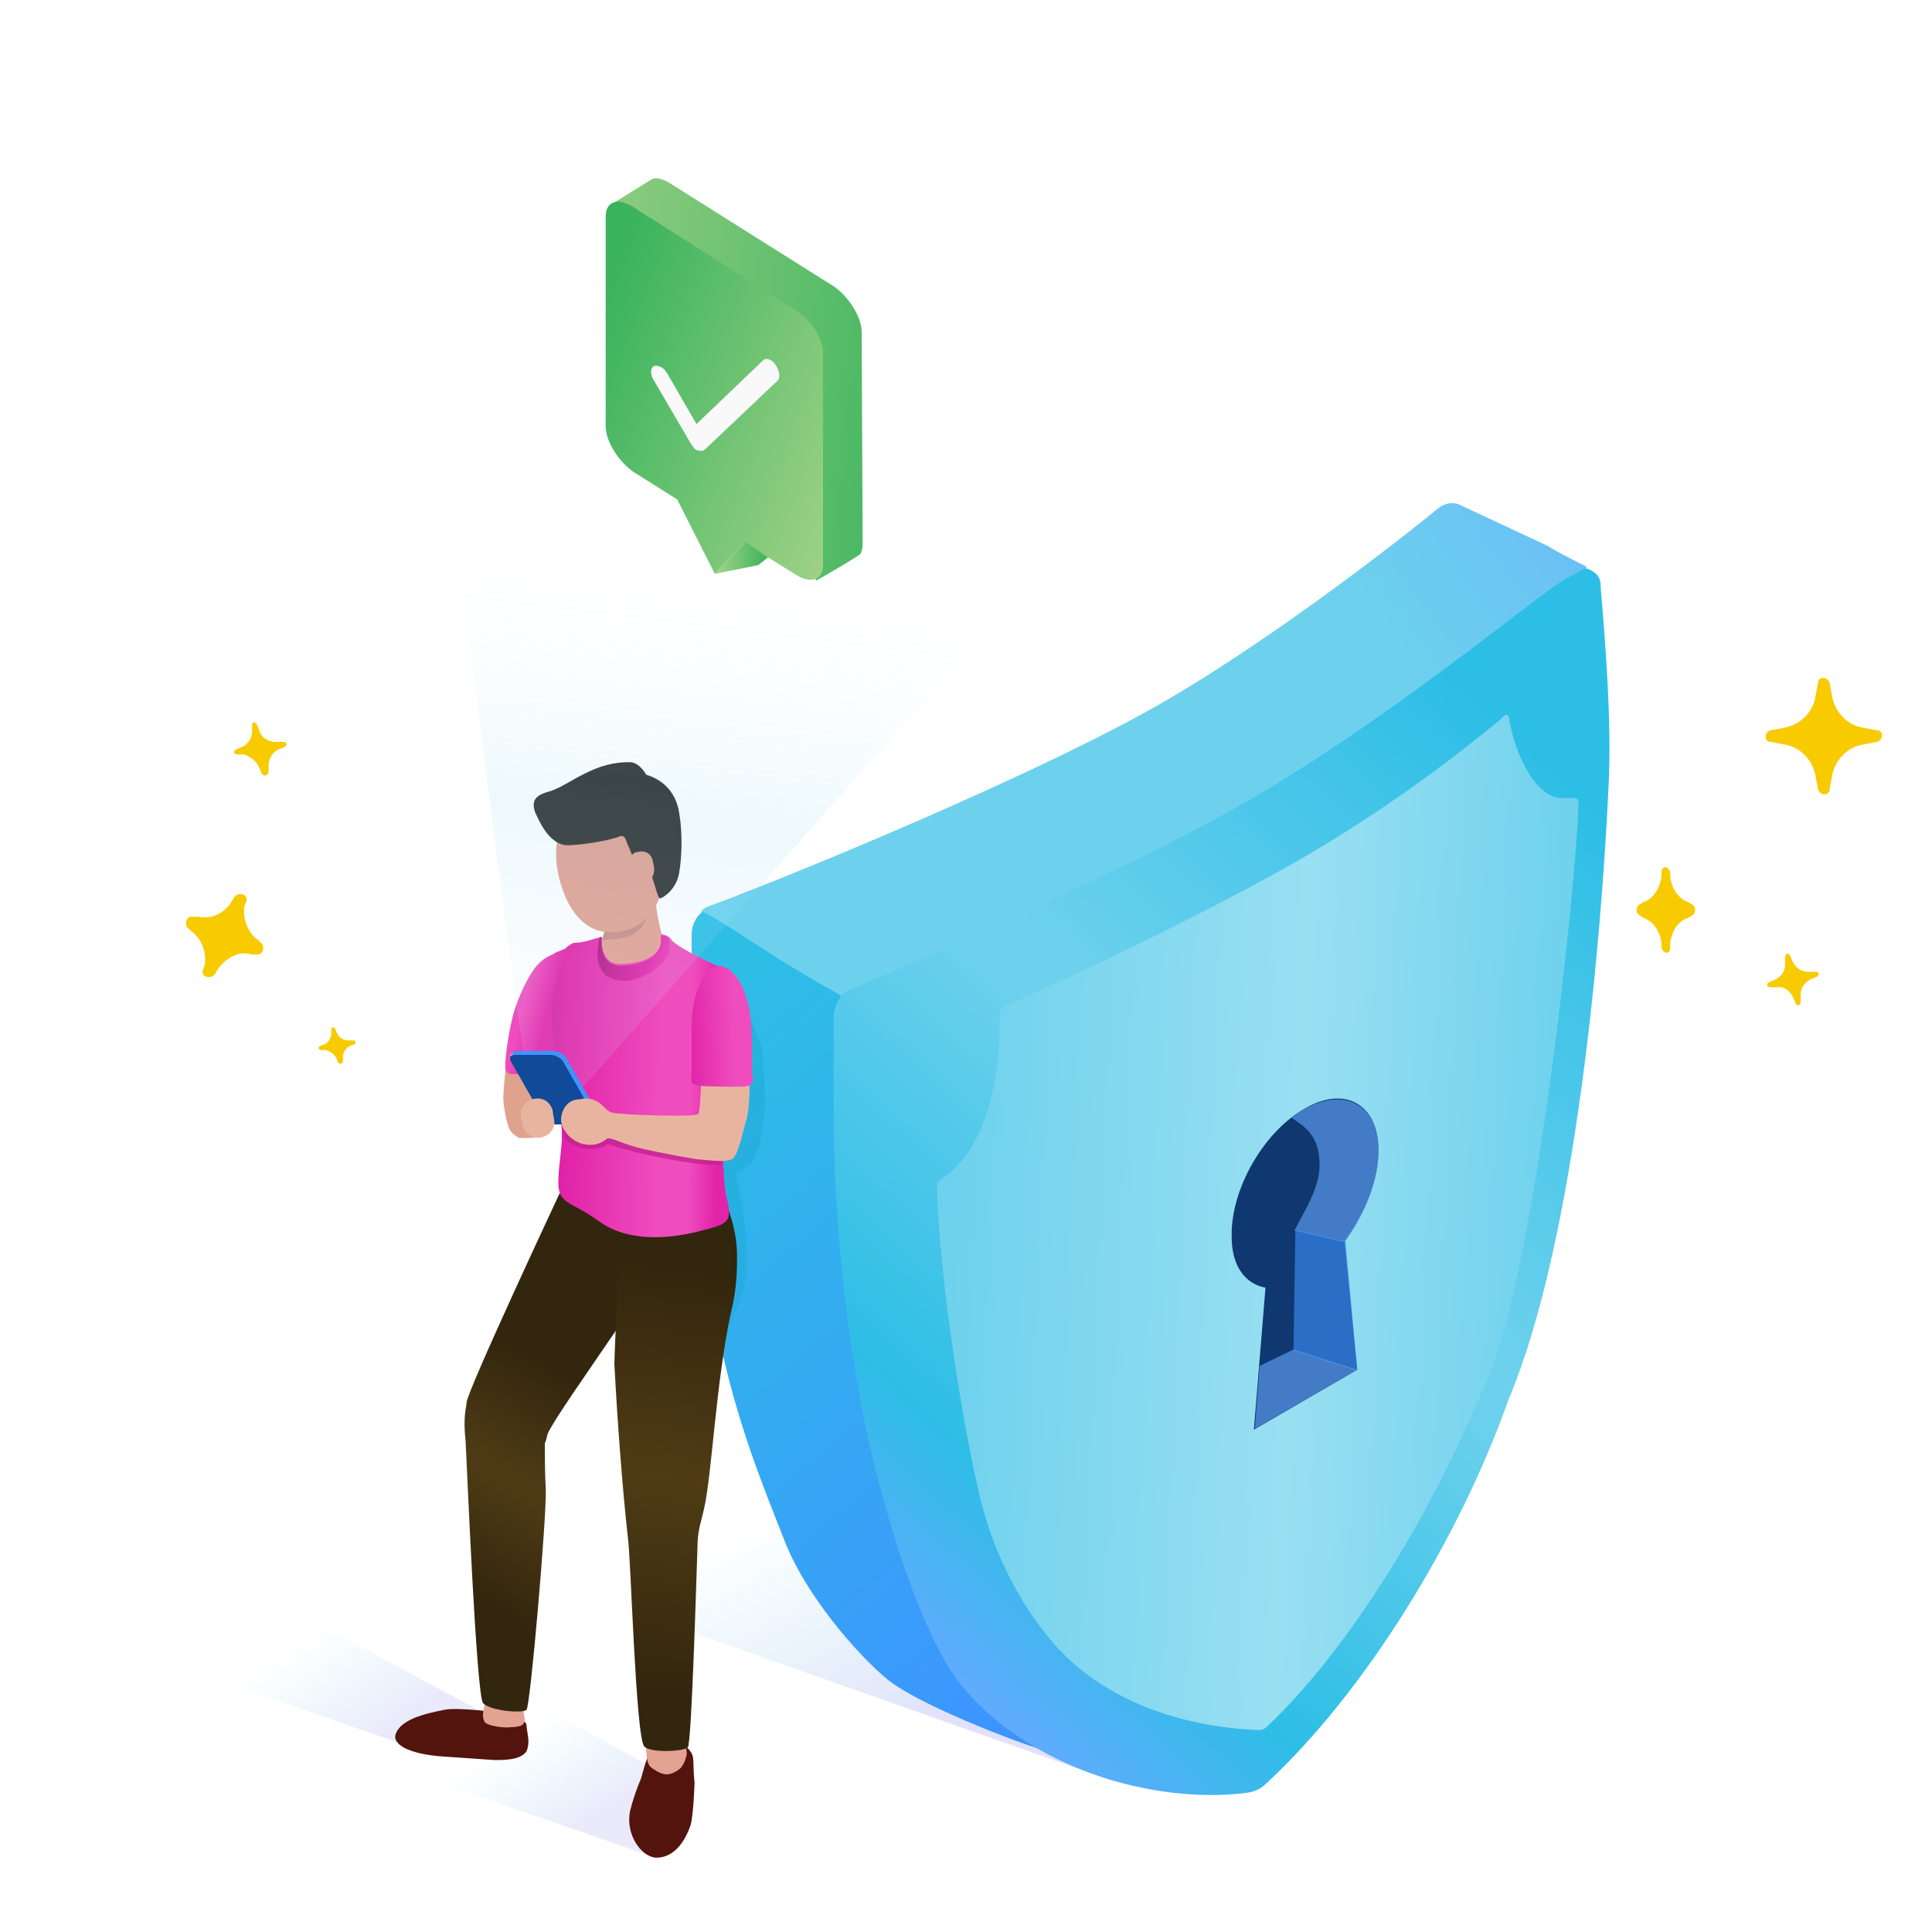 <svg width="200" height="200" viewBox="0 0 200 200" fill="none" xmlns="http://www.w3.org/2000/svg">
<path d="M133.7 163.799L70.7 136.699L43.7 159.099L115.3 184.399L133.7 163.799Z" fill="url(#paint0_linear)"/>
<path d="M108.2 181.2C107.9 181.3 95.6 176.9 91.8 173.8C88.8 171.3 83.3 165.1 81.1 159.2C76.9 148.5 71.6 136.3 71.6 106.3V96.799C71.6 95.499 72.3 94.499 73.4 93.9C73.5 93.9 73.7 93.799 73.8 93.799L77.7 92.499C78.5 92.2 79.3 92.499 79.7 93.1L80.4 93.799L88.2 102.4C88.5 102.7 87.4 103 87.4 103.3C87.4 103.7 86.9 104.6 86.9 105.1C86.9 108.4 86.8 112.1 86.8 115C86.9 130.6 93.7 166.3 100.2 174.6C101.4 176 102.8 177.2 104.1 178.4C105.6 179.8 107.2 180.6 108.2 181.2Z" fill="url(#paint1_linear)"/>
<path d="M164.8 59.099C165.7 59.599 165.7 60.3 165.7 60.8C166.1 65.6 166.9 74.7 166.5 81.7C165.8 96.7 163.2 128.1 156.2 144.8C151.1 159.2 141.4 175.1 131 184.7C130.5 185.2 129.8 185.5 129 185.6C119.5 186.8 106.4 183.1 99.3 174.2C96.3 170.3 93.1 162 90.5 151.6C87.4 139.2 86.3 124.3 86.3 115.8C86.3 113.1 86.3 108.8 86.3 105.3C86.3 103.9 87.2 102.6 88.5 101.9C96.3 98.4 122.7 86.4 131.6 81.2C138.9 76.9 155.9 64.4 162.8 59.2C163.1 59.099 163.7 58.4 164.8 59.099Z" fill="url(#paint2_linear)"/>
<path d="M156.3 74.799C157 78.599 159.3 83.099 162.2 82.599C163.4 82.599 163.4 82.599 163.4 83.399C163.1 91.999 159.2 129.499 154.3 141.899C148.4 156.699 139.5 170.899 131.1 178.799C131 178.899 130.7 179.099 130.4 179.099C122.3 178.799 113.6 175.999 108.3 169.199C106.3 166.699 103 161.799 101.3 154.399C99 144.299 97.1 129.799 97 122.799C97 122.499 97.1 122.299 97.4 122.099C103.4 118.199 103.5 108.099 103.5 104.899C103.5 104.499 103.8 104.199 104 104.099C112.2 100.699 126.9 93.399 134.7 88.899C142.1 84.599 149 79.699 155.3 74.499C155.9 73.799 156.2 73.799 156.3 74.799Z" fill="url(#paint3_linear)"/>
<path d="M135 114.8C139.2 112.3 142.7 114.3 142.7 119.1C142.7 122.2 141.3 125.6 139.2 128.5L140.5 141.8L129.8 148L131 133.3C128.9 132.9 127.5 131.1 127.5 128C127.4 123.1 130.8 117.2 135 114.8Z" fill="#103870"/>
<path opacity="0.6" d="M139.3 113.9C141.4 114.3 142.7 116.2 142.7 119.2C142.7 122.3 141.3 125.7 139.2 128.6L134 127.4C135 125.4 136.5 123.2 136.6 120.8C136.7 117.4 134.8 116.5 133.7 115.7C135.9 114 138 113.6 139.3 113.9Z" fill="#66A9FF"/>
<path opacity="0.6" d="M134.1 127.3L139.3 128.5L140.5 141.9L133.9 139.8L134.1 127.3Z" fill="#3D93FF"/>
<path opacity="0.6" d="M140.5 141.8L133.9 139.7L130.4 141.4L129.9 147.9L140.5 141.8Z" fill="#66A9FF"/>
<path d="M164.3 58.7C164.3 58.7 161 60.5 160.4 61C154.9 65.2 143.2 74.4 132.2 81.1C118.5 89.7 87.6 102.6 87.5 102.7C87.2 103 87.1 103.1 87.1 103.1C87.1 103.1 85.8 102.3 85.5 102.2C85.5 102.2 83.3 100.9 80.8 99.4C80.8 99.4 72.9 94.2 72.7 94.4L72.6 94.3C73 93.9 73.4 93.8 73.4 93.8C73.4 93.8 75.9 92.9 76.8 92.5C85.9 89 106.1 80.5 117.7 74.2C129.8 67.7 144.9 55.9 148.9 52.6C149.5 52.1 150.5 51.9 151.2 52.3L160.2 56.5C160.9 57 164.3 58.7 164.3 58.7Z" fill="url(#paint4_linear)"/>
<path d="M174.8 94.999L175.1 94.799C175.6 94.599 175.6 93.799 175.1 93.599L174.8 93.399C173.9 93.099 173.1 92.199 172.9 90.799V90.299C172.7 89.599 172 89.599 172 90.299V90.799C171.8 91.999 171.1 93.099 170.1 93.399L169.8 93.599C169.3 93.799 169.3 94.599 169.8 94.799L170.1 94.999C171 95.299 171.8 96.199 172 97.599V98.099C172.2 98.799 172.9 98.799 172.9 98.099V97.599C173.1 96.199 173.8 95.299 174.8 94.999Z" fill="#F8CA00"/>
<path d="M185.6 103.2L185.9 103.9C186.1 104.2 186.4 104.1 186.4 103.7V103C186.4 102.3 186.7 101.8 187.4 101.4L188.1 101.1C188.4 100.9 188.3 100.6 187.9 100.6H187.2C186.5 100.6 186 100.3 185.6 99.6L185.3 98.9C185.1 98.6 184.8 98.7 184.8 99.1V99.8C184.8 100.5 184.5 101 183.8 101.4L183.1 101.7C182.8 101.9 182.9 102.2 183.3 102.2H184C184.7 102.1 185.3 102.6 185.6 103.2Z" fill="#F8CA00"/>
<path d="M192.7 77.1L194.3 76.8C195 76.6 195 75.6 194.3 75.6L192.7 75.3C191.3 75 190.1 73.9 189.7 72.3L189.4 70.7C189.2 70 188.2 70 188.2 70.7L187.9 72.3C187.6 73.7 186.5 74.9 184.9 75.3L183.3 75.6C182.6 75.8 182.6 76.8 183.3 76.8L184.9 77.1C186.3 77.4 187.5 78.5 187.9 80.1L188.2 81.7C188.4 82.4 189.4 82.4 189.4 81.7L189.7 80.1C190.1 78.5 191.3 77.4 192.7 77.1Z" fill="#F8CA00"/>
<path opacity="0.4" d="M77.9 120.2C77.5 120.8 76.6 121.1 76.2 121.5C77.3 126.6 77.3 129 77.3 130.7C77.3 132.8 76.9 134.1 75.6 137.2C75.6 137.2 74.5 133.1 74.5 132.8L70.6 110.3V106.1C70.6 105.3 70.9 104.5 71.5 104C72 104.4 73.6 104.2 76.9 104.8C78 105 77.9 106.5 78.9 108.5L79.2 113.3C79.2 116 78.8 118.7 77.9 120.2Z" fill="#18A9D1"/>
<path opacity="0.7" d="M71.7 185.3L47.7 172L37 181.6L67 192L71.7 185.3Z" fill="url(#paint5_linear)"/>
<path opacity="0.7" d="M53 178.9L22.9 162.7L13.7 170.8L43.8 181.3L53 178.9Z" fill="url(#paint6_linear)"/>
<path d="M65.2 187.6C65.2 187.6 65.5 186.2 66.2 184.5C66.5 183.9 66.6 182.9 67.2 181.5C67.5 180.5 69.3 180.5 69.3 180.5C70.6 180.8 70.9 180.4 71.6 181.5C71.9 182.1 71.7 182.8 71.9 184.5C71.9 184.5 71.8 187.8 71.5 188.9C70.9 190.7 69.7 192.4 67.8 192.3C66.3 192.1 64.8 189.9 65.2 187.6Z" fill="#52140C"/>
<path d="M67.9 183.301C68.6 183.701 69.3 184.001 70.5 183.001C70.9 182.401 70.9 182.301 71.1 181.601L70.7 177.901C70.6 177.201 70 176.801 69.4 176.801L67.7 176.901C67 177.001 66.6 177.601 66.6 178.201L66.9 181.301C67 182.901 67.3 182.901 67.9 183.301Z" fill="#E4A293"/>
<path d="M46 177C47.4 176.7 51.8 177.3 51.8 177.3H52.5C52.6 177.6 54.5 177.9 54.5 178.6C54.6 179.7 54.9 180.3 54.5 181.3C53.9 182.2 52.2 182.2 51.2 182.2L45.4 181.8C41.4 181.4 40.6 180.2 41 179.4C41.6 178 43.9 177.4 46 177Z" fill="#52140C"/>
<path d="M52.8 178.8C53.4 178.8 54.1 178.7 54.2 178.4C54.5 178.1 54.2 177.7 54.2 177.1L54.6 175.1C54.9 174 54.2 172.8 53 172.7C51.9 172.4 50.7 173.1 50.6 174.3L50.2 176.3C50.1 176.9 49.8 177.7 50.2 178.3C50.6 178.7 52.3 178.9 52.8 178.8Z" fill="#E4A293"/>
<path d="M63.2 118.4C63.2 118.4 71.7 121.8 70.7 126.1C69.8 129.9 58.1 145.4 56.7 148.4C56.6 148.7 56.6 149 56.4 149.4C56.4 150.3 56.4 152.7 56.5 154.2C56.6 156.9 54.9 176.7 54.5 177C54.1 177.4 50.7 177.1 50 176.3C49.3 175.4 48.3 150.9 48.2 149.2C47.9 146.5 48.3 145.7 48.3 145.2C48.3 144.1 57.9 123.6 57.9 123.6L63.2 118.4Z" fill="url(#paint7_linear)"/>
<path d="M63.2 94.301L62.1 98.001C62.1 98.001 59.8 100.001 61 102.401C62 104.801 69.2 100.701 68.9 98.701C68.6 96.601 67.9 94.901 67.9 93.201C67.7 91.501 63.3 92.901 63.2 94.301Z" fill="#E4A293"/>
<path d="M62.3 97.3C65.1 97.3 66.1 96.6 66.6 95.7C67 95 67.5 93.4 67.5 93.4L63.1 95.1L62.3 97.3Z" fill="#CB8D86"/>
<path d="M57.9 86.1C57.9 86.1 56.8 88.9 58.6 93C60.6 97.3 63.8 96.7 65.4 96.1C67.2 95.4 69.1 92.8 68.7 89.6C68.3 86.3 65.3 83.4 62.6 83.9C59.9 84.5 58.4 84.9 57.9 86.1Z" fill="#E4A293"/>
<path d="M74.3 122.801C74.3 122.801 76.3 126.101 76.3 130.001C76.3 131.101 76.3 133.401 75.7 135.701C74.1 143.101 73.7 152.601 72.9 156.101C72.6 157.501 72.2 158.401 72.2 160.201C72.1 162.901 71.6 180.501 71.2 180.901C70.8 181.301 67.4 181.501 66.7 180.801C65.8 179.901 65.3 160.901 65 159.201C64.4 153.801 63.9 146.901 63.6 141.201C63.6 140.101 64.2 127.601 64.2 127.601L74.3 122.801Z" fill="url(#paint8_linear)"/>
<path d="M55.4 84.1C55.7 84.7 56.8 87.6 58.9 87.5C61 87.4 63.4 86.9 64.1 86.6C64.8 86.3 64.8 87.2 65.1 87.7C65.4 88.3 65.5 89.3 66.4 89.1C67.3 89 68 93 68.3 93C68.6 93 70 92.1 70.3 90.4C70.6 88.7 70.7 85.9 70.2 83.6C69.6 81.3 67.9 80.5 66.9 80.2C66.9 80.2 66.2 78.9 65.2 78.9C64.2 78.9 62.8 79 60.9 79.9C59 80.8 57.9 81.7 56.6 82C55.4 82.4 55 82.9 55.4 84.1Z" fill="#353535"/>
<path d="M62.3 97C62.3 97 62 100 64.4 99.8C66.8 99.7 68.8 98.8 68.4 96.7C68.4 96.7 69.3 96.8 69.5 97.3C70.4 98.3 74.5 100.1 74.5 100.1C74.5 100.1 74.5 121.2 75.2 123.9C75.9 126.6 75.3 126.7 72.6 127.4C70 128.1 65.4 128.8 62.1 126.5C59 124.2 57.7 124.8 57.8 122.1C57.9 119.4 58.5 118.1 57.9 114.9C57.2 110.4 56.9 108.7 56.9 107C56.6 104.3 57 102 57.6 99.6C58 98.7 58.6 97.9 59.4 97.6C60.6 97.6 61.6 97.1 62.3 97Z" fill="url(#paint9_linear)"/>
<path d="M62.1 97C62.1 97 61.2 99.8 62.8 101C63.9 101.7 65.2 101.7 66.5 101.1C67.9 100.5 68.5 99.8 68.9 99.3C69.6 98.3 69.3 97.2 69 96.9H68.4C68.7 98.9 66.8 99.9 64.4 100C61.8 100.1 62.3 97 62.3 97C62.3 97 62.2 97 62.1 97Z" fill="url(#paint10_linear)"/>
<path d="M65.3 89.8C65.4 90.8 66.2 91.5 66.9 91.4C67 91.4 67 91.4 67 91.3C67.6 91 67.9 90.2 67.6 89.3C67.5 88.3 66.7 88 66 88.2C65.5 88.2 65 88.8 65.3 89.8Z" fill="#E4A293"/>
<path d="M52.4 109.9C52.4 109.9 52.1 112.9 52.1 113.7C52.1 114.3 52.4 116.3 52.8 117C53.1 117.4 53.7 118 54.2 117.7C54.8 117.4 55.3 116.8 55.3 116.8L55.7 114.1L54.3 110L52.4 109.9Z" fill="#DFA28C"/>
<path d="M59.6 97.801C58.6 98.201 57.6 98.501 57.2 98.801C56.5 99.101 55.8 99.501 55.1 100.601C54.4 101.601 53.3 104.001 53 105.601C52.7 106.601 52.3 109.401 52.3 110.301C52.3 110.901 52.4 111.201 53.2 111.201H54.3C54.3 111.201 55.9 111.301 56.1 111.201C56.5 111.101 57.4 110.901 57.4 110.201C57.5 109.501 57.1 105.801 57.1 104.701C57.1 103.601 57.8 100.701 58.1 99.701C58.4 99.001 59.6 97.801 59.6 97.801Z" fill="url(#paint11_linear)"/>
<path opacity="0.5" d="M60.5 112.4L114.7 50.9C114.8 50.8 47.5 58.3 47.5 58.3C47.8 59.3 53.9 109.2 54.4 110.1L59.1 113.6C59.2 113.6 60.5 112.4 60.5 112.4Z" fill="url(#paint12_linear)" fill-opacity="0.3"/>
<path d="M61.6 116H61.9L61.6 116.3V116Z" fill="#B2E1DE"/>
<path d="M53.6 108.801H57.3C57.7 108.801 58.4 109.101 58.6 109.501L61.9 115.301C62.2 115.701 61.9 116.001 61.5 116.001H57.8C57.4 116.001 56.7 115.701 56.5 115.301L53.2 109.601C52.8 109.201 53 108.801 53.6 108.801Z" fill="#3D94FF"/>
<path d="M53.1 109L52.8 109.3H53L53.1 109Z" fill="#B2E1DE"/>
<path d="M53.3 109.2H57C57.4 109.2 58.1 109.5 58.3 109.9L61.6 115.7C61.9 116.1 61.6 116.4 61.2 116.4H57.5C57.1 116.4 56.4 116.1 56.2 115.7L52.9 109.9C52.7 109.5 52.8 109.2 53.3 109.2Z" fill="#104A98"/>
<path opacity="0.7" d="M58.5 117.8C58.4 117.5 58.1 115.7 58.2 115.2C58.5 115.2 61.6 116.2 61.7 116.3C62.3 116.3 74.7 119.7 74.7 120.4C74.7 121.1 66.3 119.7 62.9 118.4C62.5 119 59.6 119.4 58.5 117.8Z" fill="#BE1F8E"/>
<path d="M72.6 111.601C72.6 111.601 72.5 114.901 72.3 115.301C72.2 115.701 64.4 115.401 63.5 115.201C62.9 115.101 62.8 114.801 62.1 114.201C61.5 113.801 61 113.601 60 113.801C59 113.801 58.4 114.501 58.2 115.201C57.9 116.101 58.2 116.801 58.8 117.501C59.2 117.901 59.8 118.401 60.8 118.501C61.8 118.601 62.4 118.201 62.8 117.901C63.2 117.601 64.4 118.501 66.9 119.001C68.2 119.301 70.3 119.701 72.1 120.001C73.4 120.101 75.4 120.401 75.9 119.901C76.5 119.301 76.9 117.101 77.3 115.801C77.6 114.701 77.6 112.401 77.6 112.401L72.6 111.601Z" fill="#E9B49F"/>
<path d="M72.2 102.5C71.5 104.3 71.6 106.8 71.6 106.8C71.6 106.8 71.6 109.8 71.6 110.8C71.6 111.8 71.2 112.2 72.5 112.4C73.6 112.5 75.6 112.5 76.5 112.5C77.4 112.5 78.1 112.4 77.9 111.6C77.8 110.9 77.9 108.3 77.8 106.6C77.7 104.9 77.5 103.8 76.9 102.3C76.3 100.9 75.3 100 74.5 100C73.8 100.1 73.1 100.2 72.2 102.5Z" fill="url(#paint13_linear)"/>
<path d="M54.5 117.8C54.9 117.8 55.4 117.8 55.5 117.7C55.6 117.6 54.4 116.4 54.4 116.4L53.4 116.5L53.7 117.8" fill="#DFA28C"/>
<path d="M56.2 117.7C57.1 117.4 57.6 116.6 57.3 115.6L57.2 114.9C56.9 114 56.1 113.5 55.1 113.8C54.2 114.1 53.7 114.9 54 115.9L54.1 116.6C54.4 117.4 55.3 118 56.2 117.7Z" fill="#E9B49F"/>
<path d="M26 98.8H26.5C27.2 99 27.5 97.9 27 97.6L26.7 97.3C25.7 96.6 25.1 95.2 25.3 93.8L25.5 93.3C25.7 92.6 24.8 92.3 24.3 92.8L24 93.3C23.3 94.5 21.9 95.2 20.5 94.9H20C19.3 94.7 19 95.8 19.5 96.1L19.8 96.4C20.8 97.1 21.4 98.5 21.2 99.9L21 100.4C20.8 101.1 21.7 101.4 22.2 100.9L22.5 100.4C23.4 99.1 24.8 98.4 26 98.8Z" fill="#F8CA00"/>
<path d="M26.8 79.4L27.1 80.1C27.3 80.4 27.8 80.3 27.8 79.9V79.2C27.8 78.5 28.3 77.8 28.8 77.6L29.5 77.3C29.8 77.1 29.7 76.8 29.3 76.8H28.6C27.9 76.8 27.2 76.5 26.9 75.8L26.6 75C26.4 74.7 26.1 74.7 26.1 75V75.7C26.1 76.4 25.6 77.1 25.1 77.3L24.4 77.6C24.1 77.8 24.2 78.1 24.6 78.1H25.3C25.8 78.3 26.5 78.7 26.8 79.4Z" fill="#F8CA00"/>
<path d="M34.8 109.501L35 110.001C35.1 110.201 35.5 110.101 35.5 109.901V109.401C35.5 108.901 35.9 108.401 36.2 108.301L36.7 108.101C36.9 108.001 36.8 107.701 36.6 107.701H36.1C35.6 107.701 35.2 107.501 34.9 107.001L34.7 106.501C34.6 106.301 34.3 106.301 34.3 106.501V107.001C34.3 107.501 33.9 108.001 33.6 108.101L33.1 108.301C32.9 108.401 33 108.701 33.2 108.701H33.7C34.1 108.801 34.5 109.001 34.8 109.501Z" fill="#F8CA00"/>
<path d="M89.2 34.4C89.2 32.8 87.9 30.8 86.4 29.7L69.4 19C68.6 18.5 67.9 18.3 67.4 18.6L63.2 21.2L66.7 27.5V35.3V41.9C66.7 43.5 68 45.5 69.5 46.6L81.7 54.3L84.5 60.1C84.5 60.1 88.9 57.6 89.1 57.3C89.2 57.1 89.3 56.7 89.3 56.3L89.2 34.4Z" fill="url(#paint14_linear)"/>
<path d="M82.5 32.2L65.5 21.4C63.9 20.4 62.7 20.9 62.7 22.4V25.2V29V37.5V44.1C62.7 45.7 64 47.7 65.5 48.8L70.1 51.7L74 59.4L77.1 56.2L82.4 59.5C84 60.5 85.2 60 85.2 58.5V36.7C85.3 35.3 84.1 33.2 82.5 32.2Z" fill="url(#paint15_linear)"/>
<path d="M74 59.4L78.5 58.5L79.5 57.7L77.2 56.1L74 59.4Z" fill="url(#paint16_linear)"/>
<path d="M79.8 37.3C79.5 37.1 79.2 37.1 79 37.3L72.1 43.9L69.1 38.7C68.9 38.4 68.7 38.1 68.4 38C68.2 37.9 67.9 37.8 67.7 37.9C67.3 38.1 67.3 38.8 67.7 39.4L71.5 45.9C71.7 46.2 71.9 46.5 72.1 46.6H72.2C72.5 46.7 72.7 46.7 72.9 46.6L80.5 39.4C80.8 39.1 80.7 38.4 80.3 37.8C80.2 37.6 80 37.4 79.8 37.3Z" fill="#F9F9F9"/>
<defs>
<linearGradient id="paint0_linear" x1="75.026" y1="134.567" x2="103.429" y2="190.511" gradientUnits="userSpaceOnUse">
<stop offset="0.354" stop-color="#00AFD9" stop-opacity="0"/>
<stop offset="0.776" stop-color="#6C68E4" stop-opacity="0.2"/>
</linearGradient>
<linearGradient id="paint1_linear" x1="54.632" y1="97.022" x2="135.628" y2="192.118" gradientUnits="userSpaceOnUse">
<stop offset="0.136" stop-color="#2DBEE6"/>
<stop offset="0.773" stop-color="#3D93FF"/>
<stop offset="0.997" stop-color="#8978FF"/>
</linearGradient>
<linearGradient id="paint2_linear" x1="165.006" y1="82.394" x2="68.354" y2="188.924" gradientUnits="userSpaceOnUse">
<stop offset="0.007" stop-color="#2DBEE6"/>
<stop offset="0.348" stop-color="#6DD1ED"/>
<stop offset="0.376" stop-color="#6DD1ED"/>
<stop offset="0.652" stop-color="#2DBEE6"/>
<stop offset="0.794" stop-color="#66A9FF"/>
<stop offset="1" stop-color="#6F5BF4"/>
</linearGradient>
<linearGradient id="paint3_linear" x1="97.021" y1="124.534" x2="163.314" y2="127.483" gradientUnits="userSpaceOnUse">
<stop stop-color="#6DD1ED"/>
<stop offset="0.56" stop-color="#99DFF2"/>
<stop offset="0.987" stop-color="#6DD1ED"/>
</linearGradient>
<linearGradient id="paint4_linear" x1="181.464" y1="29.982" x2="69.511" y2="112.674" gradientUnits="userSpaceOnUse">
<stop stop-color="#66A9FF"/>
<stop offset="0.38" stop-color="#6DD1ED"/>
<stop offset="0.772" stop-color="#6DD1ED"/>
</linearGradient>
<linearGradient id="paint5_linear" x1="47.089" y1="172.348" x2="61.989" y2="195.255" gradientUnits="userSpaceOnUse">
<stop offset="0.354" stop-color="#00AFD9" stop-opacity="0"/>
<stop offset="0.776" stop-color="#6C68E4" stop-opacity="0.2"/>
</linearGradient>
<linearGradient id="paint6_linear" x1="24.663" y1="161.556" x2="40.981" y2="186.643" gradientUnits="userSpaceOnUse">
<stop offset="0.354" stop-color="#00AFD9" stop-opacity="0"/>
<stop offset="0.776" stop-color="#6C68E4" stop-opacity="0.2"/>
</linearGradient>
<linearGradient id="paint7_linear" x1="45.712" y1="169.183" x2="60.794" y2="142.154" gradientUnits="userSpaceOnUse">
<stop offset="0.165" stop-color="#33260E"/>
<stop offset="0.567" stop-color="#4F3C15"/>
<stop offset="0.96" stop-color="#33260E"/>
</linearGradient>
<linearGradient id="paint8_linear" x1="63.815" y1="183.998" x2="70.843" y2="128.997" gradientUnits="userSpaceOnUse">
<stop offset="0.165" stop-color="#33260E"/>
<stop offset="0.567" stop-color="#4F3C15"/>
<stop offset="0.726" stop-color="#443312"/>
<stop offset="0.96" stop-color="#33260E"/>
</linearGradient>
<linearGradient id="paint9_linear" x1="42.782" y1="111.75" x2="74.412" y2="112.606" gradientUnits="userSpaceOnUse">
<stop stop-color="#6B1050"/>
<stop offset="0.504" stop-color="#E224A9"/>
<stop offset="0.813" stop-color="#EF4DBE"/>
<stop offset="0.907" stop-color="#EF4DBE"/>
<stop offset="1" stop-color="#E224A9"/>
</linearGradient>
<linearGradient id="paint10_linear" x1="60.031" y1="97.016" x2="70.821" y2="100.592" gradientUnits="userSpaceOnUse">
<stop stop-color="#981471"/>
<stop offset="0.656" stop-color="#E224A9"/>
<stop offset="0.915" stop-color="#EF4DBE"/>
</linearGradient>
<linearGradient id="paint11_linear" x1="58.883" y1="105.159" x2="53.085" y2="103.699" gradientUnits="userSpaceOnUse">
<stop offset="0.353" stop-color="#E224A9"/>
<stop offset="0.805" stop-color="#EF4DBE"/>
</linearGradient>
<linearGradient id="paint12_linear" x1="75.356" y1="101.354" x2="80.272" y2="61.045" gradientUnits="userSpaceOnUse">
<stop stop-color="#D1E6FF" stop-opacity="0.8"/>
<stop offset="0.405" stop-color="#6DD2EE" stop-opacity="0.8"/>
<stop offset="1" stop-color="#D8EFFE" stop-opacity="0"/>
</linearGradient>
<linearGradient id="paint13_linear" x1="71.07" y1="106.452" x2="78.439" y2="106.155" gradientUnits="userSpaceOnUse">
<stop offset="0.026" stop-color="#E224A9"/>
<stop offset="0.667" stop-color="#EF4DBE"/>
</linearGradient>
<linearGradient id="paint14_linear" x1="99.316" y1="41.191" x2="50.166" y2="36.947" gradientUnits="userSpaceOnUse">
<stop stop-color="#39B35C"/>
<stop offset="0.989" stop-color="#A5D389"/>
</linearGradient>
<linearGradient id="paint15_linear" x1="92.301" y1="48.868" x2="59.889" y2="36.596" gradientUnits="userSpaceOnUse">
<stop offset="0.022" stop-color="#A5D389"/>
<stop offset="1" stop-color="#39B35C"/>
</linearGradient>
<linearGradient id="paint16_linear" x1="79.524" y1="57.765" x2="74.013" y2="57.765" gradientUnits="userSpaceOnUse">
<stop stop-color="#39B35C"/>
<stop offset="0.989" stop-color="#A5D389"/>
</linearGradient>
</defs>
</svg>
